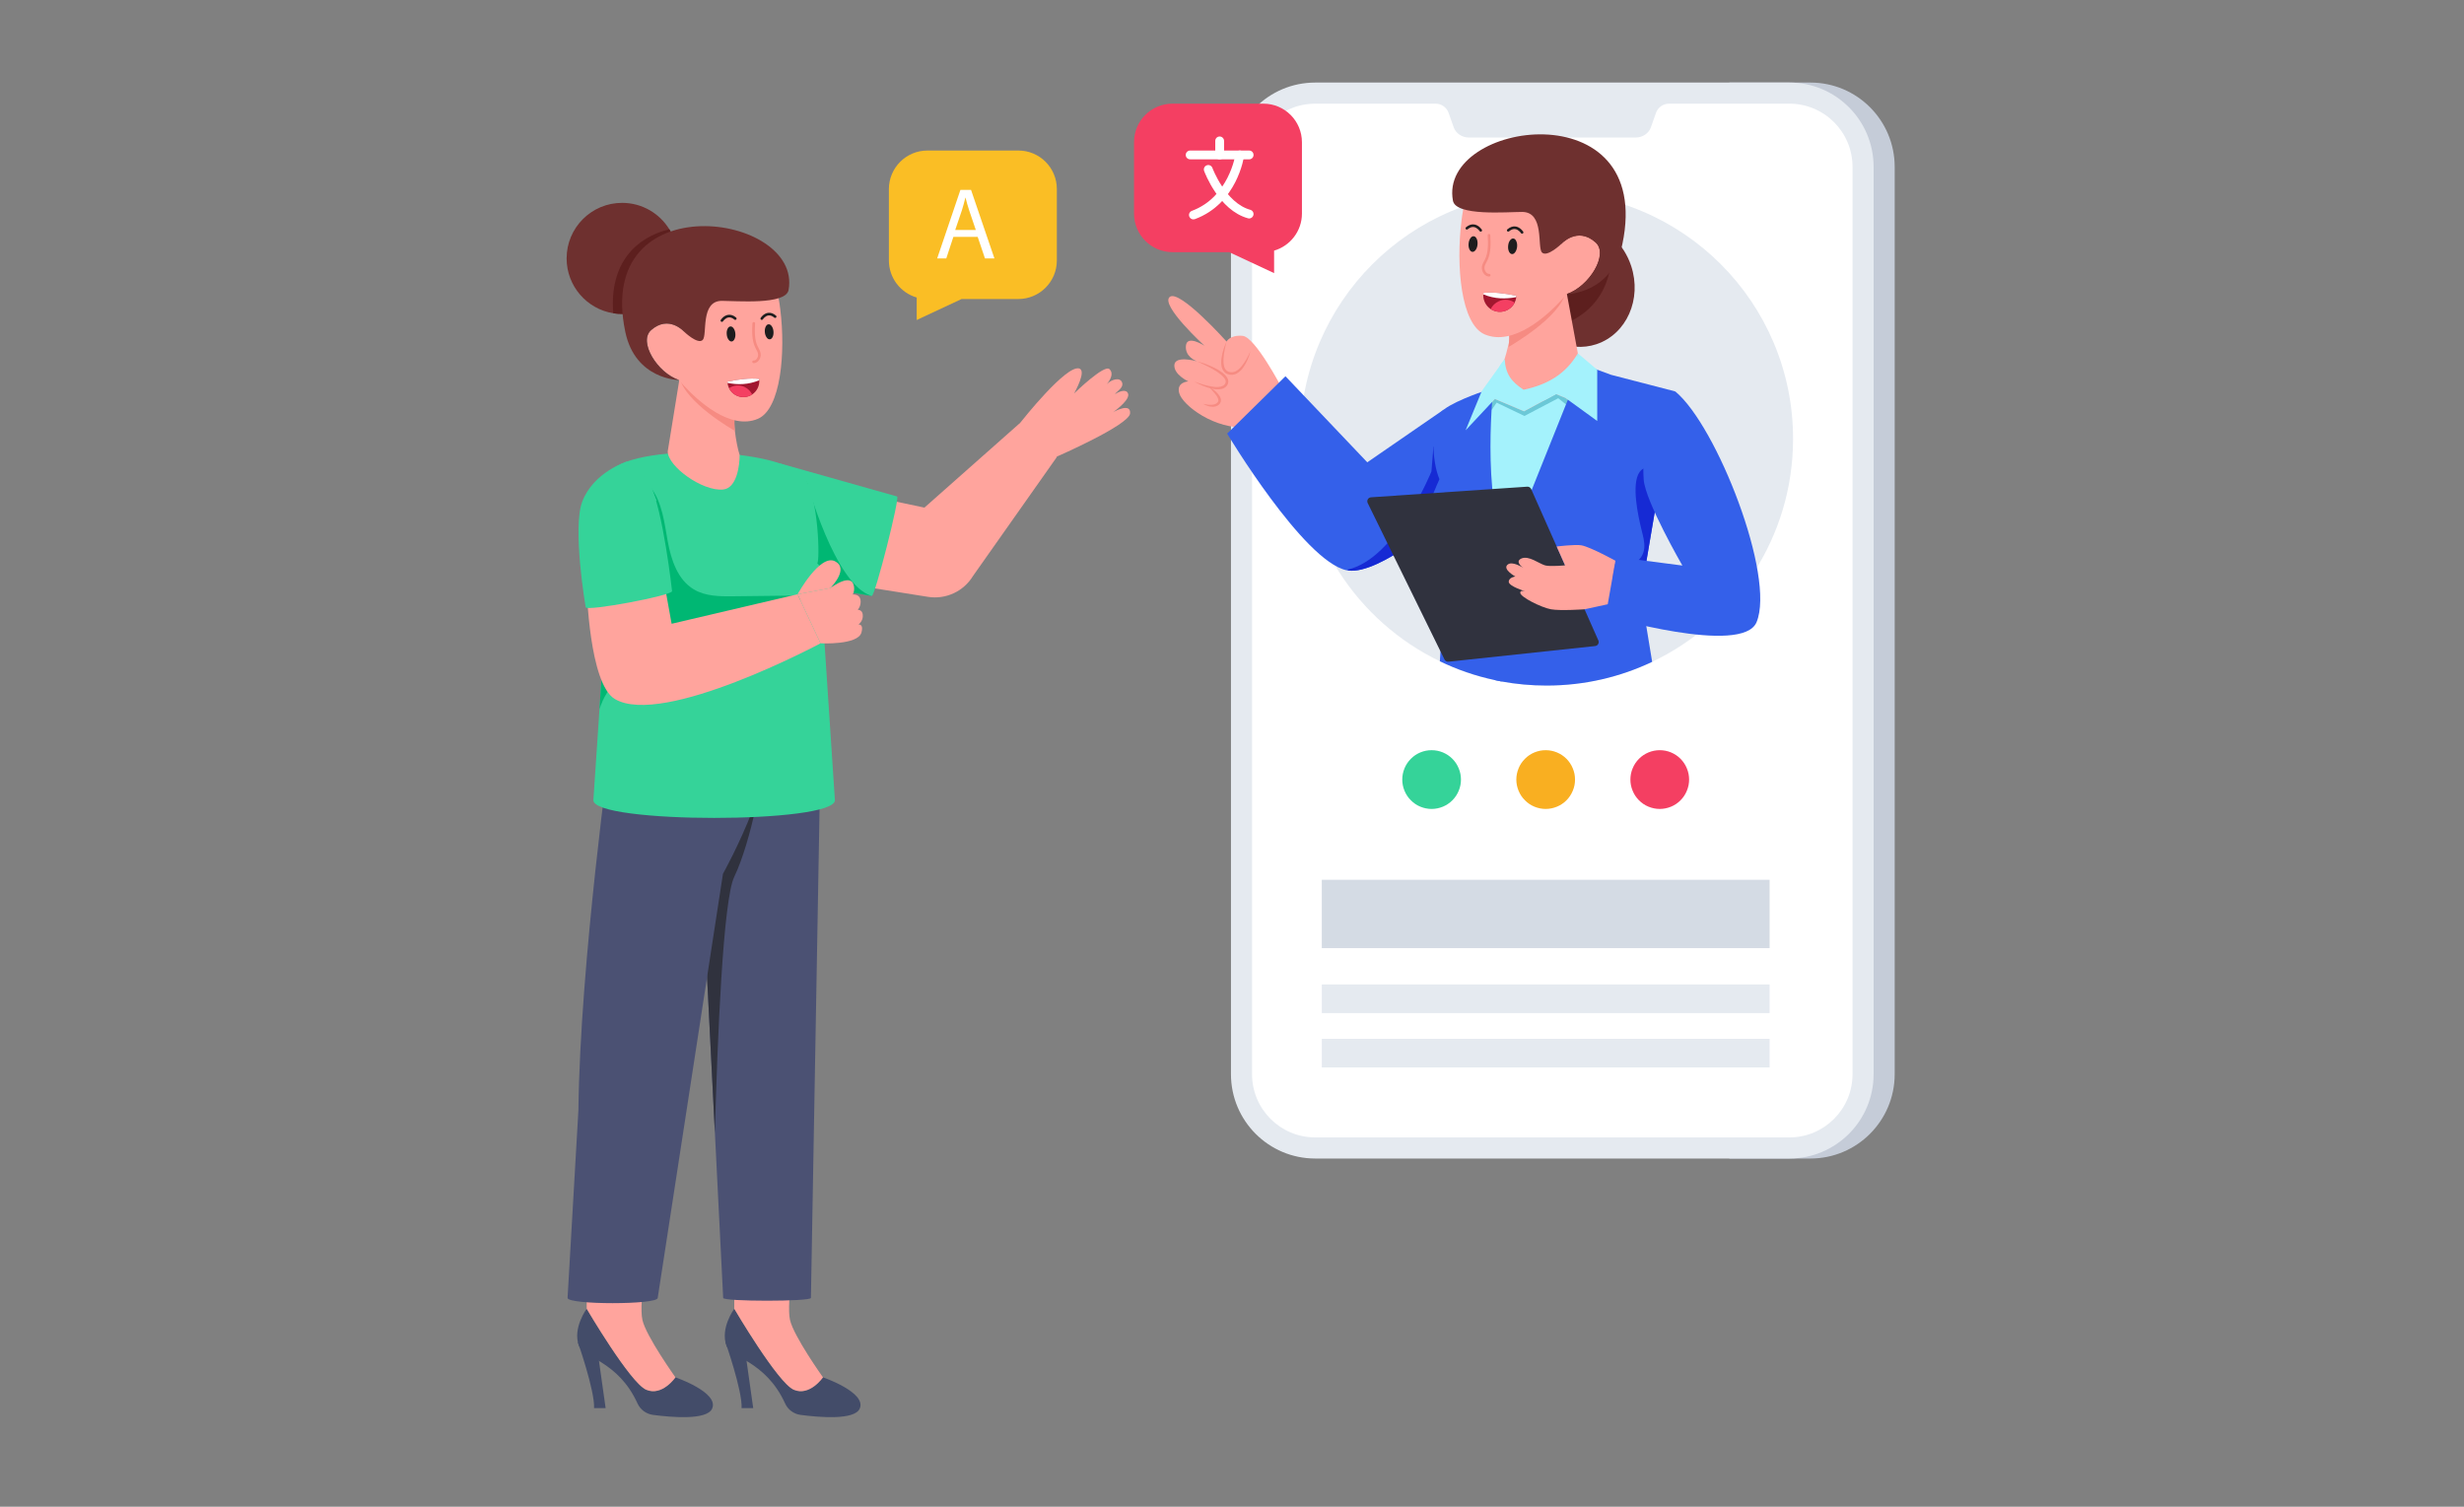 <svg xmlns="http://www.w3.org/2000/svg" xmlns:xlink="http://www.w3.org/1999/xlink" width="296" zoomAndPan="magnify" viewBox="0 0 222 135.75" height="181" preserveAspectRatio="xMidYMid meet" version="1.0"><rect x="0" y="0" width="222" height="135.75" fill="#808080" stroke="none"/><defs><clipPath id="4d85a0af24"><path d="M 155 7.438 L 170.77 7.438 L 170.77 105 L 155 105 Z M 155 7.438 " clip-rule="nonzero"/></clipPath><clipPath id="988bb5c3a9"><path d="M 110 7.438 L 169 7.438 L 169 105 L 110 105 Z M 110 7.438 " clip-rule="nonzero"/></clipPath><clipPath id="223ba7501a"><path d="M 65 117 L 78 117 L 78 127.965 L 65 127.965 Z M 65 117 " clip-rule="nonzero"/></clipPath><clipPath id="01f22eca10"><path d="M 52 117 L 65 117 L 65 127.965 L 52 127.965 Z M 52 117 " clip-rule="nonzero"/></clipPath></defs><g clip-path="url(#4d85a0af24)"><path fill="#c5ccd8" d="M 155.809 7.438 L 163.113 7.438 C 167.309 7.438 170.707 10.84 170.707 15.043 L 170.707 96.773 C 170.707 100.977 167.309 104.379 163.113 104.379 L 155.809 104.379 Z M 155.809 7.438 " fill-opacity="1" fill-rule="nonzero"/></g><g clip-path="url(#988bb5c3a9)"><path fill="#e5eaf0" d="M 110.906 15.043 L 110.906 96.773 C 110.906 100.977 114.301 104.379 118.5 104.379 L 161.215 104.379 C 165.41 104.379 168.809 100.977 168.809 96.773 L 168.809 15.043 C 168.809 10.84 165.41 7.438 161.215 7.438 L 118.5 7.438 C 114.301 7.438 110.906 10.84 110.906 15.043 Z M 110.906 15.043 " fill-opacity="1" fill-rule="nonzero"/></g><path fill="#ffffff" d="M 112.805 15.043 L 112.805 96.773 C 112.805 99.926 115.352 102.477 118.5 102.477 L 161.215 102.477 C 164.363 102.477 166.91 99.926 166.91 96.773 L 166.91 15.043 C 166.91 11.891 164.363 9.34 161.215 9.34 L 150.375 9.34 C 149.844 9.34 149.375 9.672 149.199 10.172 L 148.738 11.477 C 148.543 12.02 147.992 12.391 147.371 12.391 L 132.344 12.391 C 131.723 12.391 131.172 12.02 130.977 11.477 L 130.516 10.172 C 130.34 9.672 129.871 9.34 129.34 9.34 L 118.5 9.34 C 115.352 9.34 112.805 11.891 112.805 15.043 Z M 112.805 15.043 " fill-opacity="1" fill-rule="nonzero"/><path fill="#e5eaf0" d="M 161.551 39.535 C 161.551 48.402 156.363 56.062 148.855 59.629 C 145.973 61 142.75 61.766 139.344 61.766 C 137.957 61.766 136.598 61.641 135.281 61.398 C 135.07 61.359 134.859 61.312 134.648 61.266 C 132.922 60.898 131.273 60.324 129.727 59.578 C 122.281 55.988 117.137 48.359 117.137 39.535 C 117.137 27.254 127.082 17.301 139.344 17.301 C 151.609 17.301 161.551 27.254 161.551 39.535 Z M 161.551 39.535 " fill-opacity="1" fill-rule="nonzero"/><path fill="#d4dbe4" d="M 119.09 79.266 L 159.438 79.266 L 159.438 85.422 L 119.09 85.422 Z M 119.09 79.266 " fill-opacity="1" fill-rule="nonzero"/><path fill="#e5eaf0" d="M 119.09 88.695 L 159.438 88.695 L 159.438 91.277 L 119.09 91.277 Z M 119.09 88.695 " fill-opacity="1" fill-rule="nonzero"/><path fill="#e5eaf0" d="M 119.09 93.594 L 159.438 93.594 L 159.438 96.172 L 119.09 96.172 Z M 119.09 93.594 " fill-opacity="1" fill-rule="nonzero"/><path fill="#35d399" d="M 131.629 70.234 C 131.629 70.586 131.562 70.922 131.426 71.246 C 131.293 71.57 131.102 71.859 130.855 72.105 C 130.605 72.355 130.32 72.547 129.996 72.68 C 129.672 72.812 129.336 72.883 128.984 72.883 C 128.633 72.883 128.297 72.812 127.973 72.68 C 127.648 72.547 127.363 72.355 127.117 72.105 C 126.867 71.859 126.676 71.57 126.543 71.246 C 126.41 70.922 126.34 70.586 126.34 70.234 C 126.34 69.883 126.41 69.547 126.543 69.223 C 126.676 68.898 126.867 68.613 127.117 68.363 C 127.363 68.113 127.648 67.926 127.973 67.789 C 128.297 67.656 128.633 67.59 128.984 67.59 C 129.336 67.59 129.672 67.656 129.996 67.789 C 130.32 67.926 130.605 68.113 130.855 68.363 C 131.102 68.613 131.293 68.898 131.426 69.223 C 131.562 69.547 131.629 69.883 131.629 70.234 Z M 131.629 70.234 " fill-opacity="1" fill-rule="nonzero"/><path fill="#f9af21" d="M 141.906 70.234 C 141.906 70.586 141.84 70.922 141.703 71.246 C 141.57 71.57 141.379 71.859 141.133 72.105 C 140.883 72.355 140.598 72.547 140.273 72.68 C 139.949 72.812 139.613 72.883 139.262 72.883 C 138.91 72.883 138.574 72.812 138.25 72.68 C 137.926 72.547 137.641 72.355 137.395 72.105 C 137.145 71.859 136.953 71.57 136.82 71.246 C 136.688 70.922 136.617 70.586 136.617 70.234 C 136.617 69.883 136.688 69.547 136.82 69.223 C 136.953 68.898 137.145 68.613 137.395 68.363 C 137.641 68.113 137.926 67.926 138.25 67.789 C 138.574 67.656 138.91 67.59 139.262 67.59 C 139.613 67.59 139.949 67.656 140.273 67.789 C 140.598 67.926 140.883 68.113 141.133 68.363 C 141.379 68.613 141.57 68.898 141.703 69.223 C 141.84 69.547 141.906 69.883 141.906 70.234 Z M 141.906 70.234 " fill-opacity="1" fill-rule="nonzero"/><path fill="#f43f62" d="M 152.184 70.234 C 152.184 70.586 152.117 70.922 151.98 71.246 C 151.848 71.57 151.656 71.859 151.41 72.105 C 151.16 72.355 150.875 72.547 150.551 72.68 C 150.227 72.812 149.891 72.883 149.539 72.883 C 149.188 72.883 148.852 72.812 148.527 72.68 C 148.203 72.547 147.918 72.355 147.668 72.105 C 147.422 71.859 147.23 71.57 147.098 71.246 C 146.961 70.922 146.895 70.586 146.895 70.234 C 146.895 69.883 146.961 69.547 147.098 69.223 C 147.23 68.898 147.422 68.613 147.668 68.363 C 147.918 68.113 148.203 67.926 148.527 67.789 C 148.852 67.656 149.188 67.59 149.539 67.59 C 149.891 67.59 150.227 67.656 150.551 67.789 C 150.875 67.926 151.16 68.113 151.41 68.363 C 151.656 68.613 151.848 68.898 151.98 69.223 C 152.117 69.547 152.184 69.883 152.184 70.234 Z M 152.184 70.234 " fill-opacity="1" fill-rule="nonzero"/><path fill="#a4f2fc" d="M 141.957 34.898 L 136.641 50.75 C 136.641 50.75 133.965 51.258 133.965 51.004 C 133.965 50.75 131.746 42.566 131.746 42.566 L 133.688 37.137 L 133.637 36.199 L 138.027 35.469 Z M 141.957 34.898 " fill-opacity="1" fill-rule="nonzero"/><path fill="#6bc8d7" d="M 134.387 36.945 L 134.84 36.277 L 137.348 37.477 L 140.391 35.879 L 141.512 36.773 L 141.816 34.633 C 141.816 34.633 140.391 33.898 140.277 33.898 C 140.164 33.898 136.191 34.277 136.191 34.277 L 134.668 35.383 L 134.242 36.418 " fill-opacity="1" fill-rule="nonzero"/><path fill="#ffa49d" d="M 142.516 35.668 L 141.656 36.297 L 141.031 35.844 L 140.199 35.504 L 137.309 37.055 L 134.699 35.949 L 134.684 35.941 L 134.344 36.312 C 134.266 36.184 134.227 36.098 134.25 36.074 C 134.367 35.961 134.656 34.047 134.656 34.047 L 135.543 32.387 L 135.555 32.371 L 135.57 32.371 L 142.16 31.836 Z M 142.516 35.668 " fill-opacity="1" fill-rule="nonzero"/><path fill="#6e302f" d="M 140.242 20.168 C 137.52 21.07 136.117 24.23 137.109 27.223 C 137.207 27.516 137.32 27.793 137.457 28.059 C 138.688 30.523 141.375 31.824 143.832 31.012 C 146.551 30.105 147.953 26.949 146.961 23.953 C 146.312 22.004 144.812 20.605 143.098 20.117 C 142.176 19.852 141.191 19.852 140.242 20.168 Z M 140.242 20.168 " fill-opacity="1" fill-rule="nonzero"/><path fill="#5d1f1e" d="M 142.285 21.754 C 139.562 22.656 138.16 25.816 139.152 28.809 C 139.25 29.102 139.367 29.379 139.5 29.645 C 144.074 28.578 145.484 25.199 145.141 21.703 C 144.219 21.438 143.234 21.438 142.285 21.754 Z M 142.285 21.754 " fill-opacity="1" fill-rule="nonzero"/><path fill="#ffa49d" d="M 135.551 32.375 C 135.711 31.906 136.117 30.285 136.195 29.613 C 136.238 29.215 136.254 28.793 136.215 28.371 C 138.574 27.922 140.828 25.16 140.906 25.066 C 140.91 25.062 140.91 25.062 140.91 25.062 L 142.16 31.836 C 142.16 33.117 138.973 34.789 137.207 34.625 C 136.016 34.516 135.551 33.238 135.551 32.375 Z M 135.551 32.375 " fill-opacity="1" fill-rule="nonzero"/><path fill="#f68b82" d="M 135.926 31.254 C 136.074 31.168 140.578 28.605 141.086 26.277 C 141.086 26.277 141.086 26.277 141.082 26.281 C 140.996 26.383 138.527 29.406 135.945 29.895 C 135.988 30.359 135.973 30.82 135.926 31.254 Z M 135.926 31.254 " fill-opacity="1" fill-rule="nonzero"/><path fill="#ffa49d" d="M 133.773 30.129 C 134.414 30.398 135.082 30.43 135.746 30.305 C 138.469 29.789 141.066 26.605 141.156 26.496 C 141.156 26.492 141.156 26.492 141.156 26.492 C 143.172 25.824 144.965 22.918 143.762 21.84 C 142.102 20.367 140.66 21.988 140.66 21.988 L 139.945 17.859 C 139.945 17.859 135.559 14.379 133.398 15.27 C 132.652 15.578 132.055 17.273 131.738 19.422 C 131.715 19.574 131.695 19.734 131.676 19.895 C 131.172 23.914 131.617 29.215 133.773 30.129 Z M 133.773 30.129 " fill-opacity="1" fill-rule="nonzero"/><path fill="#6e302f" d="M 137.137 19.094 C 139.184 19.094 138.477 22.293 138.93 22.75 C 139.391 23.207 140.66 21.988 140.66 21.988 C 140.66 21.988 142.102 20.367 143.762 21.84 C 144.965 22.918 143.172 25.824 141.156 26.492 C 141.156 26.492 141.156 26.492 141.156 26.496 C 141.156 26.496 145.234 26.48 146.172 21.988 C 149.086 8.066 129.566 10.871 130.906 18.082 C 131.168 19.496 135.801 19.094 137.137 19.094 Z M 137.137 19.094 " fill-opacity="1" fill-rule="nonzero"/><path fill="#a1172f" d="M 133.645 26.473 L 133.641 26.52 C 133.609 27.062 133.879 27.562 134.305 27.848 C 134.512 27.98 134.746 28.066 135 28.09 C 135.633 28.145 136.207 27.797 136.469 27.262 C 136.547 27.109 136.594 26.945 136.613 26.77 L 136.617 26.734 C 136.617 26.703 136.609 26.676 136.613 26.645 C 135.543 26.422 134.535 26.301 133.664 26.387 C 133.656 26.414 133.648 26.441 133.645 26.473 Z M 133.645 26.473 " fill-opacity="1" fill-rule="nonzero"/><path fill="#ffffff" d="M 133.645 26.473 L 133.641 26.52 C 134.691 26.953 135.645 26.949 136.613 26.77 L 136.617 26.734 C 136.617 26.703 136.609 26.676 136.613 26.645 C 135.543 26.422 134.535 26.301 133.664 26.387 C 133.656 26.414 133.648 26.441 133.645 26.473 Z M 133.645 26.473 " fill-opacity="1" fill-rule="nonzero"/><path fill="#f43f62" d="M 134.305 27.848 C 134.512 27.98 134.746 28.066 135 28.09 C 135.633 28.145 136.207 27.797 136.469 27.262 C 136.062 26.984 135.531 26.922 135.051 27.137 C 134.715 27.281 134.453 27.543 134.305 27.848 Z M 134.305 27.848 " fill-opacity="1" fill-rule="nonzero"/><path fill="#f68b82" d="M 134.164 24.914 C 134 24.914 133.836 24.832 133.711 24.688 C 133.551 24.5 133.477 24.246 133.52 24.004 C 133.551 23.82 133.633 23.664 133.715 23.516 C 133.742 23.465 133.77 23.418 133.793 23.371 C 134.117 22.711 134.074 21.875 134.039 21.203 C 134.035 21.137 134.086 21.082 134.148 21.078 C 134.23 21.078 134.273 21.125 134.273 21.191 C 134.312 21.891 134.355 22.762 134.004 23.473 C 133.98 23.527 133.953 23.578 133.922 23.629 C 133.848 23.77 133.777 23.898 133.754 24.047 C 133.723 24.215 133.777 24.398 133.891 24.531 C 133.973 24.625 134.074 24.68 134.172 24.676 C 134.238 24.68 134.293 24.727 134.293 24.793 C 134.297 24.855 134.242 24.91 134.18 24.914 C 134.176 24.914 134.172 24.914 134.164 24.914 Z M 134.164 24.914 " fill-opacity="1" fill-rule="nonzero"/><path fill="#1e1d1e" d="M 132.777 21.285 C 132.891 21.297 132.98 21.371 133.047 21.516 C 133.113 21.66 133.137 21.828 133.121 22.023 C 133.105 22.219 133.051 22.379 132.961 22.508 C 132.867 22.641 132.77 22.699 132.656 22.691 C 132.547 22.68 132.457 22.602 132.391 22.461 C 132.324 22.316 132.297 22.145 132.316 21.953 C 132.332 21.758 132.387 21.598 132.477 21.465 C 132.566 21.336 132.668 21.277 132.777 21.285 Z M 132.777 21.285 " fill-opacity="1" fill-rule="nonzero"/><path fill="#1e1d1e" d="M 136.344 21.488 C 136.457 21.496 136.543 21.574 136.609 21.719 C 136.68 21.863 136.703 22.031 136.688 22.227 C 136.668 22.418 136.613 22.582 136.523 22.711 C 136.434 22.84 136.332 22.902 136.223 22.891 C 136.109 22.883 136.02 22.805 135.953 22.66 C 135.887 22.516 135.863 22.348 135.879 22.156 C 135.895 21.961 135.949 21.797 136.039 21.668 C 136.133 21.539 136.234 21.477 136.344 21.488 Z M 136.344 21.488 " fill-opacity="1" fill-rule="nonzero"/><path fill="#1e1d1e" d="M 133.41 20.871 C 133.371 20.871 133.332 20.852 133.309 20.816 C 133.305 20.816 133.105 20.504 132.793 20.457 C 132.613 20.43 132.426 20.496 132.234 20.656 C 132.184 20.699 132.109 20.691 132.066 20.641 C 132.027 20.594 132.031 20.516 132.082 20.477 C 132.328 20.27 132.578 20.184 132.832 20.223 C 133.25 20.289 133.496 20.676 133.508 20.691 C 133.543 20.746 133.527 20.82 133.473 20.855 C 133.453 20.867 133.43 20.871 133.41 20.871 Z M 133.41 20.871 " fill-opacity="1" fill-rule="nonzero"/><path fill="#1e1d1e" d="M 137.137 21.055 C 137.098 21.055 137.059 21.039 137.035 21 C 137.035 21 136.832 20.688 136.523 20.641 C 136.34 20.613 136.152 20.68 135.965 20.84 C 135.914 20.883 135.84 20.875 135.797 20.828 C 135.754 20.777 135.762 20.703 135.812 20.66 C 136.059 20.453 136.309 20.367 136.559 20.406 C 136.977 20.473 137.227 20.859 137.238 20.875 C 137.273 20.93 137.254 21.004 137.199 21.039 C 137.18 21.051 137.16 21.055 137.137 21.055 Z M 137.137 21.055 " fill-opacity="1" fill-rule="nonzero"/><path fill="#3460ea" d="M 149.684 42.625 L 147.84 53.477 L 147.879 53.68 L 148.855 59.629 C 145.973 61 142.75 61.766 139.344 61.766 C 137.957 61.766 136.598 61.641 135.281 61.398 C 135.07 61.359 134.859 61.312 134.648 61.266 L 135.176 51.207 L 135.758 49.746 L 142.543 32.812 L 145.168 33.773 L 150.934 35.266 Z M 149.684 42.625 " fill-opacity="1" fill-rule="nonzero"/><path fill="#162ad4" d="M 147.844 53.48 L 147.883 53.68 C 147.34 53.52 146.812 53.223 146.324 52.934 C 145.941 52.707 145.539 52.465 145.305 52.086 C 145.07 51.707 145.062 51.145 145.41 50.867 C 145.883 50.48 146.605 50.848 147.195 50.695 C 147.754 50.551 148.09 49.953 148.145 49.379 C 148.191 48.805 148.02 48.238 147.883 47.676 C 147.602 46.516 146.953 43.617 147.719 42.535 C 148.23 41.816 149.078 42.137 149.684 42.625 Z M 147.844 53.48 " fill-opacity="1" fill-rule="nonzero"/><path fill="#ffa49d" d="M 115.535 35.035 C 115.535 35.035 115.535 35.035 115.531 35.031 C 115.457 34.891 113.086 30.359 111.957 30.258 C 110.812 30.156 110.512 30.773 110.512 30.773 C 110.512 30.773 106.258 26.023 105.387 26.754 C 104.516 27.488 108.516 31.148 108.516 31.148 C 108.516 31.148 106.934 30.121 106.848 31.156 C 106.758 32.125 107.719 32.504 107.828 32.547 C 107.684 32.508 105.887 32.031 105.809 32.871 C 105.73 33.746 107.059 34.363 107.059 34.363 C 107.059 34.363 105.973 34.414 106.242 35.41 C 106.535 36.523 109.473 38.746 112.434 38.492 " fill-opacity="1" fill-rule="nonzero"/><path fill="#f68b82" d="M 110.512 30.773 C 110.445 31.023 110.383 31.273 110.34 31.523 C 110.289 31.773 110.246 32.027 110.234 32.277 C 110.227 32.527 110.227 32.781 110.289 33.012 C 110.352 33.238 110.488 33.426 110.699 33.492 C 110.906 33.57 111.145 33.551 111.348 33.441 C 111.555 33.336 111.734 33.156 111.891 32.965 C 112.207 32.574 112.449 32.117 112.66 31.645 C 112.539 32.148 112.336 32.637 112.035 33.074 C 111.891 33.293 111.699 33.496 111.453 33.637 C 111.211 33.781 110.891 33.816 110.617 33.715 C 110.328 33.617 110.133 33.336 110.07 33.066 C 110.012 32.793 110.02 32.523 110.055 32.262 C 110.129 31.738 110.289 31.238 110.512 30.773 Z M 110.512 30.773 " fill-opacity="1" fill-rule="nonzero"/><path fill="#f68b82" d="M 107.836 32.551 C 108.383 32.691 108.914 32.891 109.426 33.141 C 109.684 33.266 109.93 33.414 110.164 33.594 C 110.277 33.684 110.387 33.785 110.48 33.906 C 110.574 34.027 110.66 34.176 110.668 34.355 C 110.676 34.727 110.359 34.992 110.055 35.047 C 109.75 35.113 109.453 35.078 109.176 35.012 C 108.613 34.883 108.09 34.66 107.598 34.375 C 107.863 34.473 108.129 34.566 108.398 34.645 C 108.664 34.723 108.938 34.793 109.207 34.832 C 109.48 34.871 109.758 34.895 110.004 34.828 C 110.125 34.797 110.234 34.746 110.312 34.66 C 110.391 34.574 110.438 34.469 110.43 34.363 C 110.422 34.148 110.223 33.938 110.02 33.766 C 109.812 33.59 109.578 33.445 109.34 33.301 C 108.859 33.023 108.352 32.781 107.836 32.551 Z M 107.836 32.551 " fill-opacity="1" fill-rule="nonzero"/><path fill="#f68b82" d="M 108.918 34.863 C 109.168 34.988 109.406 35.148 109.613 35.352 C 109.719 35.449 109.809 35.566 109.891 35.695 C 109.969 35.824 110.031 35.992 109.996 36.176 C 109.887 36.551 109.508 36.668 109.219 36.648 C 108.922 36.637 108.645 36.535 108.402 36.391 C 108.676 36.449 108.957 36.484 109.215 36.465 C 109.344 36.449 109.469 36.426 109.566 36.363 C 109.668 36.305 109.75 36.211 109.766 36.125 C 109.809 35.934 109.637 35.68 109.477 35.477 C 109.305 35.266 109.113 35.062 108.918 34.863 Z M 108.918 34.863 " fill-opacity="1" fill-rule="nonzero"/><path fill="#3460ea" d="M 132.371 44.777 C 132.371 44.777 132.188 44.953 131.859 45.242 C 130.117 46.805 124.324 51.758 121.484 51.402 C 121.418 51.398 121.359 51.387 121.305 51.375 C 117.43 50.527 110.562 39.066 110.562 39.066 L 115.816 33.898 L 123.188 41.652 L 130.07 36.91 Z M 132.371 44.777 " fill-opacity="1" fill-rule="nonzero"/><path fill="#162ad4" d="M 131.859 45.242 C 130.117 46.805 124.324 51.758 121.484 51.402 C 121.457 51.379 121.426 51.348 121.398 51.324 C 125.773 50.367 128.969 42.477 128.969 42.477 L 129.152 40.195 C 129.152 40.195 130.699 43.055 131.859 45.242 Z M 131.859 45.242 " fill-opacity="1" fill-rule="nonzero"/><path fill="#3460ea" d="M 136.641 51.207 L 135.281 61.398 C 135.07 61.359 134.859 61.312 134.648 61.266 C 132.922 60.898 131.273 60.324 129.727 59.578 L 130.18 52.621 C 130.18 52.621 127.605 50.297 127.859 48.48 C 128.113 46.656 129.688 43.172 129.688 43.172 C 128.984 41.48 128.926 38.371 129.762 37.215 C 130.398 36.344 133.613 35.266 133.613 35.266 L 134.574 34.637 C 134.574 34.637 133.418 44.645 135.758 49.746 C 136.008 50.297 136.301 50.789 136.641 51.207 Z M 136.641 51.207 " fill-opacity="1" fill-rule="nonzero"/><path fill="#3460ea" d="M 150.938 35.266 C 154.691 38.375 159.977 51.945 158.262 56.055 C 156.992 59.109 144.664 55.5 144.664 55.5 L 145.609 50.18 L 151.578 50.953 C 151.578 50.953 148.242 45.18 148.094 43.223 C 147.691 37.844 150.938 35.266 150.938 35.266 Z M 150.938 35.266 " fill-opacity="1" fill-rule="nonzero"/><path fill="#30323e" d="M 137.598 43.848 L 123.527 44.805 C 123.27 44.82 123.113 45.094 123.227 45.324 L 130.145 59.418 C 130.211 59.551 130.355 59.633 130.508 59.617 L 143.715 58.207 C 143.961 58.18 144.109 57.922 144.008 57.699 L 137.953 44.059 C 137.891 43.922 137.75 43.836 137.598 43.848 Z M 137.598 43.848 " fill-opacity="1" fill-rule="nonzero"/><path fill="#ffa49d" d="M 145.547 50.52 C 145.547 50.52 143.316 49.293 142.492 49.133 C 141.941 49.027 140.25 49.238 140.25 49.238 L 141.008 50.938 C 141.008 50.938 139.645 51.062 139.215 50.941 C 138.676 50.789 137.727 50.02 137.07 50.32 C 136.414 50.625 137.27 51.18 137.27 51.18 C 137.27 51.18 136.227 50.477 135.805 50.895 C 135.387 51.316 136.527 51.941 136.527 51.941 C 136.527 51.941 135.934 52.016 135.934 52.418 C 135.934 52.824 137.473 53.301 137.473 53.301 C 137.473 53.301 136.969 53.117 136.969 53.402 C 136.969 53.797 138.887 54.742 139.742 54.895 C 140.602 55.047 142.762 54.895 142.762 54.895 L 144.852 54.441 Z M 145.547 50.52 " fill-opacity="1" fill-rule="nonzero"/><path fill="#a4f2fc" d="M 143.906 33.316 L 143.906 37.93 L 141.656 36.297 L 141.031 35.844 L 140.199 35.504 L 137.309 37.055 L 134.699 35.949 L 134.684 35.941 L 134.344 36.312 L 132.047 38.77 L 133.508 35.223 L 135.543 32.387 L 135.555 32.371 L 135.586 32.324 C 135.586 32.328 135.578 32.344 135.57 32.371 C 135.438 32.688 134.984 33.027 134.984 34.492 C 134.984 36.109 136.824 36.301 137.574 36.145 C 138.145 36.027 139.188 35.484 139.695 35.203 C 141.859 34.004 142.16 31.836 142.16 31.836 Z M 143.906 33.316 " fill-opacity="1" fill-rule="nonzero"/><path fill="#a4f2fc" d="M 141.816 34.633 L 139.195 36.043 L 137.141 36.602 L 134.59 35.609 L 134.59 34.441 L 135.176 32.871 L 135.57 32.371 C 135.648 33.703 136.172 34.395 137.273 35.117 C 139.422 34.656 141.059 33.711 142.16 31.836 Z M 141.816 34.633 " fill-opacity="1" fill-rule="nonzero"/><path fill="#f43f62" d="M 117.301 12.816 L 117.301 19.242 C 117.301 20.824 116.238 22.16 114.793 22.582 L 114.793 24.609 L 110.754 22.719 L 105.641 22.719 C 103.727 22.719 102.172 21.16 102.172 19.246 L 102.172 12.809 C 102.172 10.891 103.719 9.34 105.637 9.34 L 113.828 9.34 C 115.746 9.34 117.301 10.895 117.301 12.816 Z M 117.301 12.816 " fill-opacity="1" fill-rule="nonzero"/><path fill="#fabe25" d="M 80.086 17.039 L 80.086 23.465 C 80.086 25.047 81.148 26.387 82.594 26.805 L 82.594 28.832 L 86.633 26.941 L 91.746 26.941 C 93.664 26.941 95.219 25.383 95.219 23.469 L 95.219 17.035 C 95.219 15.113 93.668 13.562 91.75 13.562 L 83.559 13.562 C 81.641 13.562 80.086 15.117 80.086 17.039 Z M 80.086 17.039 " fill-opacity="1" fill-rule="nonzero"/><path fill="#ffffff" d="M 112.547 14.355 L 107.23 14.355 C 107.012 14.355 106.832 14.18 106.832 13.961 C 106.832 13.738 107.012 13.562 107.23 13.562 L 112.547 13.562 C 112.766 13.562 112.941 13.738 112.941 13.961 C 112.941 14.18 112.766 14.355 112.547 14.355 Z M 112.547 14.355 " fill-opacity="1" fill-rule="nonzero"/><path fill="#ffffff" d="M 109.887 14.355 C 109.668 14.355 109.492 14.18 109.492 13.961 L 109.492 12.695 C 109.492 12.477 109.668 12.297 109.887 12.297 C 110.105 12.297 110.285 12.477 110.285 12.695 L 110.285 13.961 C 110.285 14.18 110.105 14.355 109.887 14.355 Z M 109.887 14.355 " fill-opacity="1" fill-rule="nonzero"/><path fill="#ffffff" d="M 107.523 19.766 C 107.363 19.766 107.211 19.668 107.152 19.508 C 107.074 19.301 107.18 19.074 107.387 18.996 C 110.73 17.758 111.305 13.941 111.309 13.906 C 111.34 13.688 111.539 13.535 111.758 13.566 C 111.973 13.598 112.125 13.797 112.094 14.016 C 112.07 14.191 111.457 18.336 107.66 19.742 C 107.613 19.758 107.566 19.766 107.523 19.766 Z M 107.523 19.766 " fill-opacity="1" fill-rule="nonzero"/><path fill="#ffffff" d="M 112.547 19.684 C 112.512 19.684 112.477 19.68 112.441 19.668 C 109.812 18.945 108.543 15.547 108.488 15.402 C 108.414 15.195 108.52 14.969 108.723 14.895 C 108.93 14.816 109.156 14.922 109.234 15.129 C 109.246 15.16 110.418 18.289 112.648 18.902 C 112.863 18.961 112.984 19.18 112.926 19.391 C 112.879 19.566 112.719 19.684 112.547 19.684 Z M 112.547 19.684 " fill-opacity="1" fill-rule="nonzero"/><path fill="#ffa49d" d="M 95.195 41.148 L 95.109 41.07 L 95.219 41.176 L 87.664 51.895 C 86.816 53.289 85.211 54.031 83.602 53.773 L 76.09 52.578 L 77.555 44.527 L 83.289 45.734 L 91.914 38.098 L 91.926 38.082 C 92.18 37.762 96.004 32.949 97.203 33.191 C 97.957 33.344 96.832 35.34 96.773 35.449 C 96.891 35.336 99.508 32.801 99.961 33.258 C 100.363 33.652 100.051 34.199 99.719 34.617 C 100.125 34.18 100.934 33.941 101.102 34.48 C 101.238 34.918 100.723 35.176 100.441 35.52 C 100.738 35.32 101.32 35.062 101.562 35.332 C 102.047 35.879 100.508 36.965 100.285 37.148 C 100.508 37 101.902 36.285 101.816 37.254 C 101.715 38.305 95.195 41.148 95.195 41.148 Z M 95.195 41.148 " fill-opacity="1" fill-rule="nonzero"/><g clip-path="url(#223ba7501a)"><path fill="#434c69" d="M 65.449 121.227 C 65.871 122.371 68.977 122.59 70.738 126.449 C 70.992 127.012 71.523 127.398 72.133 127.477 C 73.824 127.699 77 127.969 77.461 126.906 C 78.094 125.445 74.148 124.094 74.148 124.094 C 74.148 124.094 72.957 125.824 71.52 125.211 C 70.078 124.598 66.156 117.914 66.156 117.914 C 66.156 117.914 64.871 119.656 65.449 121.227 Z M 65.449 121.227 " fill-opacity="1" fill-rule="nonzero"/></g><g clip-path="url(#01f22eca10)"><path fill="#434c69" d="M 52.152 121.227 C 52.574 122.371 55.684 122.59 57.441 126.449 C 57.699 127.012 58.23 127.398 58.84 127.477 C 60.527 127.699 63.707 127.969 64.164 126.906 C 64.801 125.445 60.855 124.094 60.855 124.094 C 60.855 124.094 59.664 125.824 58.223 125.211 C 56.781 124.598 52.859 117.914 52.859 117.914 C 52.859 117.914 51.574 119.656 52.152 121.227 Z M 52.152 121.227 " fill-opacity="1" fill-rule="nonzero"/></g><path fill="#434c69" d="M 52.062 120.922 C 52.062 120.922 53.602 125.309 53.523 126.867 L 54.566 126.867 L 53.863 121.887 Z M 52.062 120.922 " fill-opacity="1" fill-rule="nonzero"/><path fill="#434c69" d="M 65.359 120.922 C 65.359 120.922 66.898 125.309 66.816 126.867 L 67.863 126.867 L 67.16 121.887 Z M 65.359 120.922 " fill-opacity="1" fill-rule="nonzero"/><path fill="#ffa49d" d="M 66.156 112.199 L 66.156 117.914 C 66.156 117.914 70.078 124.598 71.52 125.211 C 72.957 125.824 74.148 124.094 74.148 124.094 C 74.148 124.094 71.496 120.375 71.176 118.914 C 70.812 117.27 71.773 112.199 71.773 112.199 Z M 66.156 112.199 " fill-opacity="1" fill-rule="nonzero"/><path fill="#4b5173" d="M 63.078 75.504 L 64.41 102.047 L 65.156 116.938 C 65.156 117.273 73.062 117.273 73.062 116.938 L 73.922 68.266 L 65.57 63.441 L 64.238 69.883 Z M 63.078 75.504 " fill-opacity="1" fill-rule="nonzero"/><path fill="#30323e" d="M 63.078 75.504 L 64.41 102.047 C 64.641 93.527 65.148 81.066 66.156 78.992 C 67.707 75.789 68.793 69.328 68.793 69.328 L 64.238 69.883 Z M 63.078 75.504 " fill-opacity="1" fill-rule="nonzero"/><path fill="#ffa49d" d="M 52.859 112.199 L 52.859 117.914 C 52.859 117.914 56.781 124.598 58.223 125.211 C 59.664 125.824 60.855 124.094 60.855 124.094 C 60.855 124.094 58.199 120.375 57.879 118.914 C 57.52 117.27 58.477 112.199 58.477 112.199 Z M 52.859 112.199 " fill-opacity="1" fill-rule="nonzero"/><path fill="#4b5173" d="M 61.711 100.996 L 59.258 116.938 C 59.258 117.566 51.137 117.566 51.137 116.938 L 52.113 100.031 C 52.258 86.734 55.086 66.621 55 67.227 C 55 67.227 67.742 57.719 69.371 63.016 C 70.996 68.309 65.137 78.727 65.137 78.727 Z M 61.711 100.996 " fill-opacity="1" fill-rule="nonzero"/><path fill="#35d399" d="M 78.547 53.691 L 78.543 53.691 L 72.5 52.648 L 68.793 52.008 L 70.281 41.754 L 80.824 44.73 C 81.105 44.801 78.844 53.691 78.547 53.691 Z M 78.547 53.691 " fill-opacity="1" fill-rule="nonzero"/><path fill="#00b773" d="M 78.543 53.691 L 72.5 52.648 L 71.859 52.277 L 72.688 43.371 C 72.688 43.371 75.203 52.719 78.543 53.691 Z M 78.543 53.691 " fill-opacity="1" fill-rule="nonzero"/><path fill="#6e302f" d="M 61.047 23.281 C 61.047 26.047 58.809 28.285 56.051 28.285 C 55.781 28.285 55.516 28.266 55.258 28.223 C 52.875 27.844 51.051 25.773 51.051 23.281 C 51.051 20.516 53.289 18.277 56.051 18.277 C 57.848 18.277 59.422 19.227 60.301 20.652 C 60.773 21.414 61.047 22.316 61.047 23.281 Z M 61.047 23.281 " fill-opacity="1" fill-rule="nonzero"/><path fill="#5d1f1e" d="M 61.047 23.281 C 61.047 26.047 58.809 28.285 56.051 28.285 C 55.781 28.285 55.516 28.266 55.258 28.223 C 54.887 23.711 57.301 21.395 60.301 20.652 C 60.773 21.414 61.047 22.316 61.047 23.281 Z M 61.047 23.281 " fill-opacity="1" fill-rule="nonzero"/><path fill="#35d399" d="M 75.223 72.094 C 75.223 74.223 53.461 74.223 53.461 72.094 L 54.012 63.898 L 54.32 59.262 C 54.32 59.262 54.094 53.312 54.258 48.348 C 54.328 46.176 54.473 44.191 54.746 42.98 C 55.43 39.945 70.004 40.102 72.43 42.98 C 73.766 44.566 73.887 50.734 73.625 50.738 C 75.383 52.5 75.688 54.973 74.277 57.785 Z M 75.223 72.094 " fill-opacity="1" fill-rule="nonzero"/><path fill="#00b773" d="M 72.598 53.648 C 71.57 54.645 70.543 55.641 69.516 56.641 C 68.016 58.098 66.414 59.609 64.387 60.117 C 62.961 60.473 61.465 60.297 60 60.258 C 58.527 60.215 56.965 60.352 55.781 61.223 C 54.91 61.867 54.336 62.855 54.012 63.898 L 54.32 59.262 C 54.32 59.262 54.094 53.312 54.258 48.348 C 54.266 48.336 54.281 48.332 54.289 48.324 C 55.91 47.242 57.535 46.16 59.16 45.078 L 58.645 43.945 C 59.672 45.297 59.855 47.09 60.16 48.766 C 60.465 50.438 61.055 52.238 62.516 53.105 C 63.57 53.734 64.871 53.738 66.094 53.723 C 68.262 53.699 70.43 53.672 72.598 53.648 Z M 72.598 53.648 " fill-opacity="1" fill-rule="nonzero"/><path fill="#ffa49d" d="M 59.723 51.844 L 60.512 56.199 L 71.859 53.539 L 73.926 57.961 C 73.926 57.961 59.715 65.566 55.387 62.973 C 53.082 61.59 52.863 52.992 52.863 52.992 Z M 59.723 51.844 " fill-opacity="1" fill-rule="nonzero"/><path fill="#35d399" d="M 56.488 41.582 C 56.488 41.582 53.48 42.516 52.461 45.188 C 51.547 47.582 52.766 54.711 52.766 54.711 C 52.84 55.109 60.625 53.652 60.551 53.254 C 60.551 53.254 59.754 46.004 58.555 43.574 C 58.246 42.949 56.488 41.582 56.488 41.582 Z M 56.488 41.582 " fill-opacity="1" fill-rule="nonzero"/><path fill="#ffa49d" d="M 66.641 40.992 C 66.469 40.5 66.293 39.531 66.211 38.82 C 66.164 38.402 66.148 37.957 66.188 37.512 C 63.699 37.039 61.324 34.129 61.242 34.031 C 61.238 34.027 61.238 34.027 61.238 34.027 L 60.16 40.668 C 60.16 42.023 63.281 44.277 65.145 44.105 C 66.398 43.988 66.641 41.902 66.641 40.992 Z M 66.641 40.992 " fill-opacity="1" fill-rule="nonzero"/><path fill="#f68b82" d="M 66.211 38.82 C 66.066 38.738 61.727 36.27 61.238 34.027 C 61.238 34.027 61.238 34.027 61.242 34.031 C 61.324 34.129 63.699 37.039 66.188 37.512 C 66.148 37.957 66.164 38.402 66.211 38.82 Z M 66.211 38.82 " fill-opacity="1" fill-rule="nonzero"/><path fill="#ffa49d" d="M 68.281 37.734 C 67.664 37.996 67.023 38.027 66.383 37.906 C 63.762 37.41 61.258 34.344 61.172 34.238 C 61.168 34.234 61.168 34.234 61.168 34.234 C 59.23 33.59 57.5 30.789 58.66 29.75 C 60.262 28.332 61.648 29.895 61.648 29.895 L 62.34 25.914 C 62.34 25.914 66.562 22.562 68.645 23.422 C 69.363 23.723 69.938 25.355 70.242 27.422 C 70.262 27.57 70.281 27.723 70.301 27.875 C 70.789 31.75 70.359 36.855 68.281 37.734 Z M 68.281 37.734 " fill-opacity="1" fill-rule="nonzero"/><path fill="#6e302f" d="M 65.039 27.105 C 63.07 27.105 63.754 30.188 63.312 30.629 C 62.871 31.07 61.648 29.895 61.648 29.895 C 61.648 29.895 60.262 28.332 58.66 29.75 C 57.5 30.789 59.23 33.59 61.168 34.234 C 61.168 34.234 61.168 34.234 61.172 34.238 C 61.172 34.238 57.242 34.223 56.336 29.895 C 53.531 16.484 72.336 19.184 71.047 26.133 C 70.793 27.492 66.328 27.105 65.039 27.105 Z M 65.039 27.105 " fill-opacity="1" fill-rule="nonzero"/><path fill="#a1172f" d="M 68.406 34.215 L 68.41 34.258 C 68.438 34.785 68.18 35.266 67.77 35.539 C 67.574 35.668 67.348 35.754 67.102 35.773 C 66.492 35.828 65.938 35.492 65.684 34.973 C 65.613 34.828 65.562 34.668 65.547 34.5 L 65.543 34.465 C 65.539 34.438 65.547 34.41 65.547 34.383 C 66.578 34.168 67.547 34.051 68.387 34.133 C 68.395 34.16 68.402 34.184 68.406 34.215 Z M 68.406 34.215 " fill-opacity="1" fill-rule="nonzero"/><path fill="#ffffff" d="M 68.406 34.215 L 68.41 34.258 C 67.398 34.676 66.477 34.676 65.547 34.5 L 65.543 34.465 C 65.539 34.438 65.547 34.41 65.547 34.383 C 66.578 34.168 67.547 34.051 68.387 34.133 C 68.395 34.16 68.402 34.184 68.406 34.215 Z M 68.406 34.215 " fill-opacity="1" fill-rule="nonzero"/><path fill="#f43f62" d="M 67.77 35.539 C 67.574 35.668 67.348 35.754 67.102 35.773 C 66.492 35.828 65.938 35.492 65.684 34.973 C 66.078 34.707 66.59 34.648 67.055 34.852 C 67.375 34.996 67.625 35.246 67.77 35.539 Z M 67.77 35.539 " fill-opacity="1" fill-rule="nonzero"/><path fill="#f68b82" d="M 67.902 32.719 C 67.898 32.719 67.895 32.719 67.891 32.715 C 67.828 32.715 67.773 32.66 67.777 32.594 C 67.777 32.531 67.832 32.48 67.898 32.48 C 67.992 32.484 68.09 32.434 68.168 32.344 C 68.273 32.215 68.324 32.039 68.297 31.875 C 68.273 31.738 68.207 31.609 68.133 31.477 C 68.105 31.43 68.082 31.379 68.055 31.328 C 67.715 30.641 67.758 29.801 67.793 29.129 C 67.797 29.062 67.852 29.016 67.918 29.016 C 67.984 29.02 68.035 29.074 68.031 29.141 C 67.996 29.785 67.957 30.59 68.27 31.223 C 68.293 31.27 68.316 31.316 68.344 31.363 C 68.422 31.508 68.5 31.66 68.531 31.836 C 68.57 32.07 68.5 32.316 68.344 32.496 C 68.223 32.641 68.066 32.719 67.902 32.719 Z M 67.902 32.719 " fill-opacity="1" fill-rule="nonzero"/><path fill="#1e1d1e" d="M 69.688 29.859 C 69.703 30.047 69.68 30.211 69.617 30.348 C 69.551 30.488 69.465 30.562 69.359 30.57 C 69.25 30.578 69.152 30.523 69.066 30.395 C 68.98 30.27 68.926 30.113 68.91 29.93 C 68.895 29.742 68.918 29.578 68.984 29.441 C 69.047 29.301 69.133 29.227 69.238 29.219 C 69.348 29.207 69.445 29.266 69.531 29.391 C 69.621 29.516 69.672 29.672 69.688 29.859 Z M 69.688 29.859 " fill-opacity="1" fill-rule="nonzero"/><path fill="#1e1d1e" d="M 66.254 30.055 C 66.27 30.242 66.246 30.402 66.18 30.543 C 66.117 30.68 66.031 30.754 65.922 30.766 C 65.816 30.773 65.719 30.715 65.633 30.59 C 65.543 30.465 65.492 30.309 65.477 30.121 C 65.461 29.938 65.484 29.773 65.547 29.637 C 65.613 29.496 65.699 29.422 65.805 29.414 C 65.914 29.402 66.012 29.461 66.098 29.586 C 66.184 29.711 66.238 29.867 66.254 30.055 Z M 66.254 30.055 " fill-opacity="1" fill-rule="nonzero"/><path fill="#1e1d1e" d="M 68.633 28.824 C 68.613 28.824 68.59 28.82 68.57 28.805 C 68.516 28.77 68.5 28.699 68.535 28.641 C 68.543 28.625 68.785 28.25 69.188 28.188 C 69.434 28.152 69.676 28.234 69.914 28.434 C 69.965 28.477 69.973 28.551 69.93 28.602 C 69.887 28.652 69.812 28.656 69.762 28.617 C 69.578 28.461 69.395 28.398 69.227 28.422 C 68.926 28.469 68.734 28.766 68.734 28.77 C 68.711 28.805 68.672 28.824 68.633 28.824 Z M 68.633 28.824 " fill-opacity="1" fill-rule="nonzero"/><path fill="#1e1d1e" d="M 65.043 29 C 65.02 29 64.996 28.996 64.977 28.984 C 64.922 28.949 64.906 28.875 64.941 28.82 C 64.953 28.805 65.191 28.43 65.598 28.367 C 65.84 28.328 66.086 28.41 66.32 28.609 C 66.371 28.652 66.379 28.727 66.336 28.777 C 66.293 28.828 66.219 28.836 66.168 28.793 C 65.984 28.637 65.805 28.574 65.633 28.602 C 65.336 28.648 65.145 28.945 65.141 28.945 C 65.121 28.98 65.082 29 65.043 29 Z M 65.043 29 " fill-opacity="1" fill-rule="nonzero"/><path fill="#ffa49d" d="M 71.859 53.539 C 71.859 53.539 73.867 49.895 75.219 50.562 C 76.516 51.203 74.953 52.836 74.812 52.984 " fill-opacity="1" fill-rule="nonzero"/><path fill="#ffa49d" d="M 74.812 52.984 C 74.965 52.871 76.789 51.516 76.949 52.883 C 76.98 53.168 76.93 53.387 76.828 53.555 C 77.227 53.551 77.543 53.711 77.543 54.219 C 77.543 54.512 77.441 54.746 77.285 54.934 C 77.52 54.957 77.691 55.074 77.727 55.352 C 77.855 56.297 76.68 56.68 76.324 56.77 C 76.719 56.41 77.945 55.746 77.617 56.98 C 77.305 58.141 73.926 57.961 73.926 57.961 L 71.859 53.539 Z M 74.812 52.984 " fill-opacity="1" fill-rule="nonzero"/><path fill="#ffffff" d="M 85.898 21.34 L 85.258 23.281 L 84.438 23.281 L 86.531 17.109 L 87.488 17.109 L 89.594 23.281 L 88.742 23.281 L 88.086 21.34 Z M 87.918 20.719 L 87.316 18.941 C 87.18 18.539 87.086 18.172 86.996 17.816 L 86.977 17.816 C 86.887 18.18 86.785 18.559 86.668 18.934 L 86.062 20.719 Z M 87.918 20.719 " fill-opacity="1" fill-rule="nonzero"/></svg>